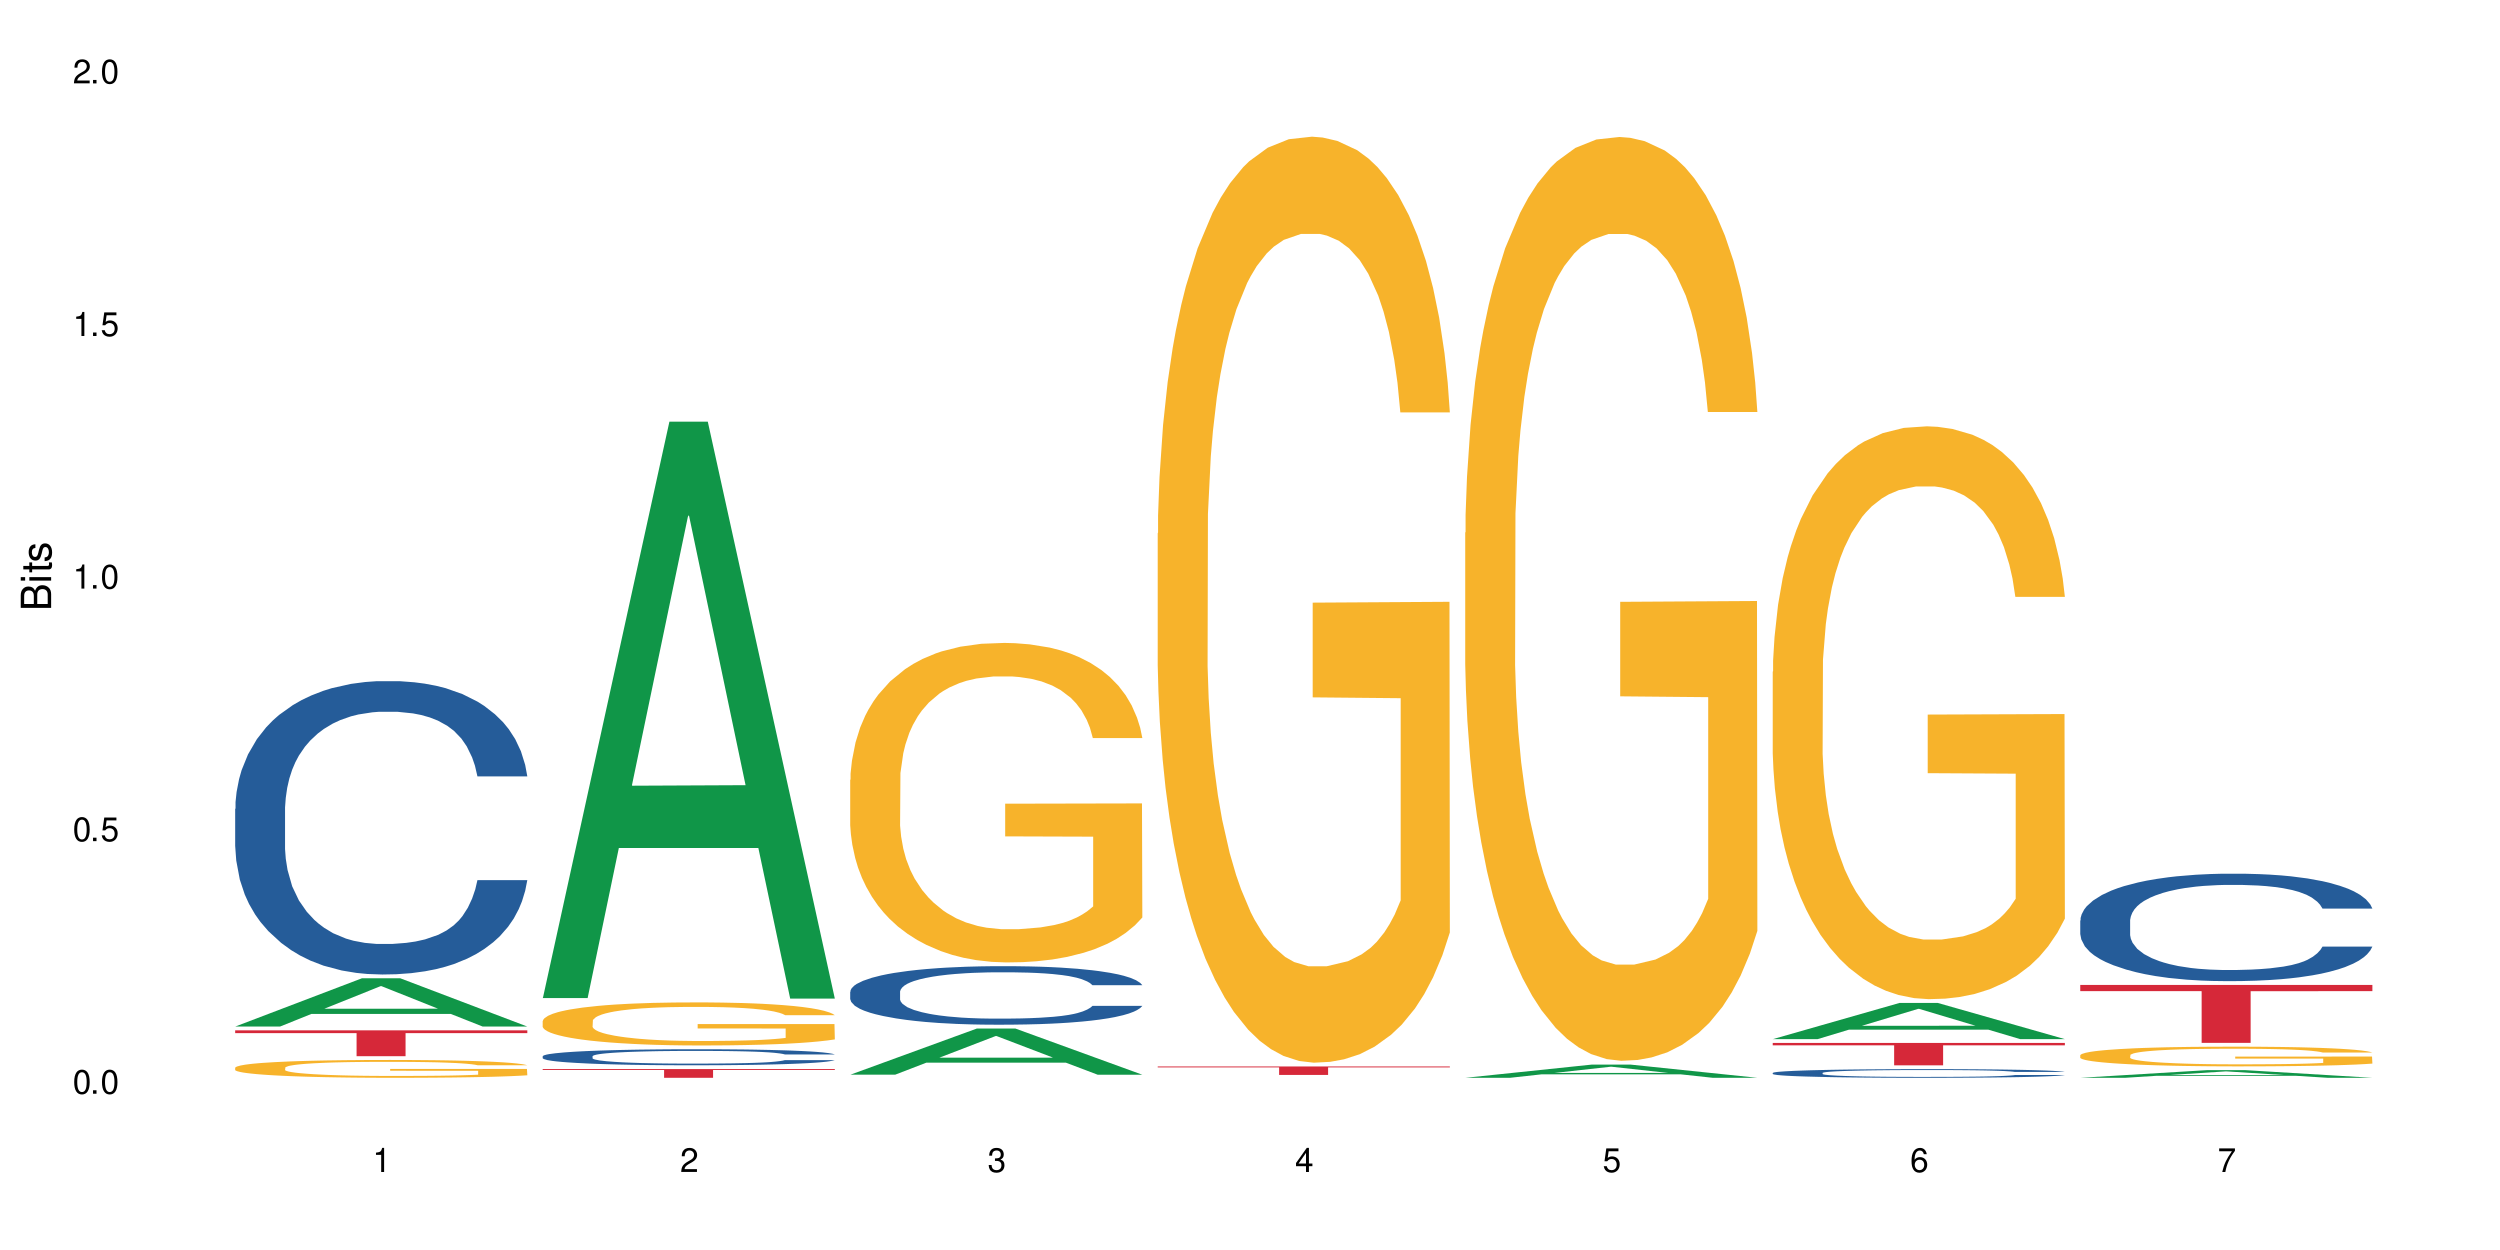 <?xml version="1.0" encoding="UTF-8"?>
<svg xmlns="http://www.w3.org/2000/svg" xmlns:xlink="http://www.w3.org/1999/xlink" width="720" height="360" viewBox="0 0 720 360">
<defs>
<g>
<g id="glyph-0-0">
</g>
<g id="glyph-0-1">
<path d="M 2.641 -6.938 C 2 -6.938 1.422 -6.656 1.078 -6.172 C 0.641 -5.562 0.406 -4.641 0.406 -3.359 C 0.406 -1.016 1.188 0.219 2.641 0.219 C 4.078 0.219 4.859 -1.016 4.859 -3.297 C 4.859 -4.641 4.656 -5.547 4.203 -6.172 C 3.844 -6.656 3.281 -6.938 2.641 -6.938 Z M 2.641 -6.188 C 3.547 -6.188 4 -5.25 4 -3.375 C 4 -1.406 3.562 -0.484 2.625 -0.484 C 1.734 -0.484 1.281 -1.438 1.281 -3.344 C 1.281 -5.25 1.734 -6.188 2.641 -6.188 Z M 2.641 -6.188 "/>
</g>
<g id="glyph-0-2">
<path d="M 1.828 -1 L 0.828 -1 L 0.828 0 L 1.828 0 Z M 1.828 -1 "/>
</g>
<g id="glyph-0-3">
<path d="M 4.562 -6.797 L 1.062 -6.797 L 0.547 -3.094 L 1.328 -3.094 C 1.719 -3.562 2.047 -3.734 2.578 -3.734 C 3.484 -3.734 4.062 -3.109 4.062 -2.094 C 4.062 -1.125 3.484 -0.531 2.578 -0.531 C 1.828 -0.531 1.375 -0.906 1.188 -1.672 L 0.328 -1.672 C 0.453 -1.109 0.547 -0.844 0.75 -0.594 C 1.125 -0.078 1.828 0.219 2.594 0.219 C 3.969 0.219 4.922 -0.781 4.922 -2.219 C 4.922 -3.562 4.031 -4.484 2.719 -4.484 C 2.25 -4.484 1.859 -4.359 1.469 -4.062 L 1.734 -5.969 L 4.562 -5.969 Z M 4.562 -6.797 "/>
</g>
<g id="glyph-0-4">
<path d="M 2.484 -4.938 L 2.484 0 L 3.328 0 L 3.328 -6.938 L 2.766 -6.938 C 2.469 -5.875 2.281 -5.734 0.984 -5.562 L 0.984 -4.938 Z M 2.484 -4.938 "/>
</g>
<g id="glyph-0-5">
<path d="M 4.859 -0.828 L 1.281 -0.828 C 1.359 -1.406 1.672 -1.781 2.5 -2.281 L 3.469 -2.828 C 4.406 -3.344 4.906 -4.062 4.906 -4.906 C 4.906 -5.484 4.672 -6.031 4.266 -6.406 C 3.859 -6.766 3.375 -6.938 2.719 -6.938 C 1.859 -6.938 1.219 -6.625 0.844 -6.031 C 0.609 -5.672 0.5 -5.234 0.484 -4.531 L 1.328 -4.531 C 1.359 -5.016 1.406 -5.281 1.531 -5.516 C 1.75 -5.938 2.188 -6.203 2.703 -6.203 C 3.469 -6.203 4.031 -5.641 4.031 -4.891 C 4.031 -4.344 3.719 -3.859 3.125 -3.516 L 2.234 -3 C 0.812 -2.172 0.406 -1.531 0.328 -0.016 L 4.859 -0.016 Z M 4.859 -0.828 "/>
</g>
<g id="glyph-0-6">
<path d="M 2.125 -3.188 L 2.578 -3.188 C 3.5 -3.188 3.984 -2.766 3.984 -1.922 C 3.984 -1.062 3.469 -0.531 2.594 -0.531 C 1.656 -0.531 1.203 -1 1.156 -2.016 L 0.312 -2.016 C 0.344 -1.453 0.438 -1.094 0.609 -0.781 C 0.953 -0.109 1.625 0.219 2.547 0.219 C 3.953 0.219 4.859 -0.625 4.859 -1.938 C 4.859 -2.828 4.516 -3.297 3.703 -3.594 C 4.344 -3.844 4.656 -4.328 4.656 -5.031 C 4.656 -6.219 3.875 -6.938 2.578 -6.938 C 1.203 -6.938 0.484 -6.172 0.453 -4.703 L 1.297 -4.703 C 1.312 -5.125 1.344 -5.359 1.453 -5.578 C 1.641 -5.969 2.062 -6.203 2.594 -6.203 C 3.344 -6.203 3.797 -5.75 3.797 -5 C 3.797 -4.516 3.609 -4.219 3.25 -4.047 C 3.016 -3.953 2.703 -3.922 2.125 -3.906 Z M 2.125 -3.188 "/>
</g>
<g id="glyph-0-7">
<path d="M 3.141 -1.672 L 3.141 0 L 3.984 0 L 3.984 -1.672 L 4.984 -1.672 L 4.984 -2.438 L 3.984 -2.438 L 3.984 -6.938 L 3.359 -6.938 L 0.266 -2.578 L 0.266 -1.672 Z M 3.141 -2.438 L 1 -2.438 L 3.141 -5.5 Z M 3.141 -2.438 "/>
</g>
<g id="glyph-0-8">
<path d="M 4.781 -5.125 C 4.609 -6.266 3.891 -6.938 2.844 -6.938 C 2.094 -6.938 1.422 -6.578 1.031 -5.953 C 0.594 -5.266 0.406 -4.422 0.406 -3.172 C 0.406 -2 0.578 -1.25 0.984 -0.641 C 1.359 -0.078 1.953 0.219 2.703 0.219 C 3.984 0.219 4.922 -0.75 4.922 -2.094 C 4.922 -3.375 4.062 -4.281 2.844 -4.281 C 2.172 -4.281 1.641 -4.031 1.281 -3.516 C 1.281 -5.234 1.828 -6.188 2.797 -6.188 C 3.391 -6.188 3.797 -5.797 3.938 -5.125 Z M 2.734 -3.531 C 3.547 -3.531 4.062 -2.953 4.062 -2.031 C 4.062 -1.156 3.484 -0.531 2.703 -0.531 C 1.922 -0.531 1.328 -1.188 1.328 -2.078 C 1.328 -2.938 1.906 -3.531 2.734 -3.531 Z M 2.734 -3.531 "/>
</g>
<g id="glyph-0-9">
<path d="M 4.984 -6.797 L 0.438 -6.797 L 0.438 -5.969 L 4.109 -5.969 C 2.5 -3.656 1.828 -2.234 1.328 0 L 2.219 0 C 2.594 -2.172 3.453 -4.047 4.984 -6.094 Z M 4.984 -6.797 "/>
</g>
<g id="glyph-1-0">
</g>
<g id="glyph-1-1">
<path d="M 0 -0.953 L 0 -4.891 C 0 -5.719 -0.234 -6.344 -0.734 -6.797 C -1.188 -7.234 -1.812 -7.469 -2.5 -7.469 C -3.547 -7.469 -4.188 -7 -4.625 -5.875 C -4.984 -6.688 -5.625 -7.094 -6.531 -7.094 C -7.172 -7.094 -7.734 -6.859 -8.141 -6.391 C -8.562 -5.922 -8.75 -5.344 -8.75 -4.5 L -8.75 -0.953 Z M -4.984 -2.062 L -7.766 -2.062 L -7.766 -4.219 C -7.766 -4.844 -7.688 -5.203 -7.453 -5.5 C -7.219 -5.812 -6.859 -5.969 -6.375 -5.969 C -5.891 -5.969 -5.531 -5.812 -5.297 -5.5 C -5.062 -5.203 -4.984 -4.844 -4.984 -4.219 Z M -0.984 -2.062 L -4 -2.062 L -4 -4.781 C -4 -5.766 -3.438 -6.359 -2.484 -6.359 C -1.547 -6.359 -0.984 -5.766 -0.984 -4.781 Z M -0.984 -2.062 "/>
</g>
<g id="glyph-1-2">
<path d="M -6.281 -1.797 L -6.281 -0.797 L 0 -0.797 L 0 -1.797 Z M -8.75 -1.797 L -8.75 -0.797 L -7.484 -0.797 L -7.484 -1.797 Z M -8.75 -1.797 "/>
</g>
<g id="glyph-1-3">
<path d="M -6.281 -3.047 L -6.281 -2.016 L -8.016 -2.016 L -8.016 -1.016 L -6.281 -1.016 L -6.281 -0.172 L -5.469 -0.172 L -5.469 -1.016 L -0.719 -1.016 C -0.078 -1.016 0.281 -1.453 0.281 -2.234 C 0.281 -2.5 0.25 -2.719 0.188 -3.047 L -0.641 -3.047 C -0.609 -2.906 -0.594 -2.766 -0.594 -2.562 C -0.594 -2.141 -0.719 -2.016 -1.156 -2.016 L -5.469 -2.016 L -5.469 -3.047 Z M -6.281 -3.047 "/>
</g>
<g id="glyph-1-4">
<path d="M -4.531 -5.25 C -5.766 -5.25 -6.469 -4.422 -6.469 -2.969 C -6.469 -1.516 -5.719 -0.562 -4.547 -0.562 C -3.562 -0.562 -3.094 -1.062 -2.734 -2.562 L -2.516 -3.484 C -2.344 -4.188 -2.094 -4.469 -1.641 -4.469 C -1.047 -4.469 -0.641 -3.875 -0.641 -3 C -0.641 -2.453 -0.797 -2 -1.062 -1.75 C -1.25 -1.594 -1.422 -1.531 -1.875 -1.469 L -1.875 -0.406 C -0.422 -0.453 0.281 -1.266 0.281 -2.922 C 0.281 -4.5 -0.5 -5.516 -1.719 -5.516 C -2.656 -5.516 -3.172 -4.984 -3.469 -3.734 L -3.703 -2.766 C -3.891 -1.953 -4.156 -1.609 -4.594 -1.609 C -5.188 -1.609 -5.547 -2.125 -5.547 -2.938 C -5.547 -3.75 -5.203 -4.172 -4.531 -4.203 Z M -4.531 -5.25 "/>
</g>
</g>
</defs>
<rect x="-72" y="-36" width="864" height="432" fill="rgb(100%, 100%, 100%)" fill-opacity="1"/>
<path fill-rule="nonzero" fill="rgb(6.275%, 58.824%, 28.235%)" fill-opacity="1" d="M 67.73 295.637 L 67.82 295.621 L 104.227 281.746 L 115.281 281.746 L 151.867 295.648 L 139.012 295.648 L 129.844 292.02 L 89.664 292.02 L 80.676 295.637 L 67.73 295.637 L 93.527 290.52 L 126.156 290.504 L 109.887 284.02 L 109.707 284.004 L 109.527 284.043 L 93.438 290.504 L 93.527 290.52 Z M 67.73 295.637 "/>
<path fill-rule="nonzero" fill="rgb(14.51%, 36.078%, 60%)" fill-opacity="1" d="M 67.73 232.941 L 67.832 232.867 L 67.832 231.012 L 68.141 228.078 L 68.859 224.371 L 69.578 221.824 L 71.426 217.27 L 73.988 212.867 L 76.656 209.469 L 78.605 207.465 L 80.352 205.918 L 84.352 203.062 L 86.918 201.594 L 89.688 200.281 L 93.074 198.969 L 95.535 198.199 L 101.078 196.961 L 105.18 196.422 L 108.363 196.191 L 115.238 196.191 L 119.34 196.5 L 122.316 196.887 L 125.598 197.504 L 128.371 198.199 L 133.191 199.898 L 137.5 202.059 L 139.449 203.293 L 142.527 205.688 L 144.891 208.004 L 146.531 210.012 L 148.379 212.867 L 150.02 216.344 L 151.25 220.281 L 151.867 223.602 L 137.5 223.602 L 136.785 220.512 L 135.961 218.117 L 134.422 214.953 L 132.883 212.715 L 130.73 210.473 L 128.781 209.008 L 126.113 207.539 L 123.754 206.613 L 121.289 205.918 L 118.93 205.457 L 114.414 204.992 L 109.184 204.992 L 107.234 205.148 L 103.23 205.766 L 101.078 206.305 L 98 207.387 L 95.844 208.391 L 93.281 209.934 L 91.535 211.246 L 89.379 213.254 L 87.84 215.031 L 86.098 217.578 L 85.07 219.508 L 84.148 221.672 L 83.328 224.219 L 82.711 226.922 L 82.301 229.777 L 82.094 232.559 L 82.094 244.523 L 82.301 247.305 L 82.812 250.547 L 84.148 255.258 L 86.098 259.348 L 88.355 262.59 L 90.508 264.906 L 91.742 265.988 L 93.383 267.223 L 95.945 268.77 L 99.641 270.312 L 101.797 270.93 L 105.078 271.547 L 108.465 271.855 L 112.98 271.855 L 116.98 271.547 L 119.648 271.16 L 122.418 270.543 L 126.215 269.23 L 128.574 267.996 L 130.629 266.531 L 132.168 265.062 L 133.191 263.828 L 134.73 261.434 L 135.961 258.809 L 136.887 256.105 L 137.5 253.48 L 151.867 253.48 L 151.25 256.57 L 150.328 259.582 L 149.402 261.82 L 147.969 264.523 L 146.324 266.914 L 143.965 269.617 L 142.016 271.395 L 139.449 273.324 L 137.09 274.789 L 134.527 276.102 L 130.73 277.648 L 128.266 278.418 L 125.598 279.113 L 122.418 279.73 L 118.418 280.273 L 114.109 280.582 L 110.105 280.66 L 105.797 280.504 L 102.617 280.195 L 98.41 279.5 L 93.176 278.109 L 89.379 276.645 L 86.406 275.176 L 83.84 273.633 L 80.969 271.547 L 77.273 268.152 L 75.016 265.527 L 73.477 263.363 L 71.734 260.352 L 70.5 257.648 L 69.066 253.328 L 68.039 247.844 L 67.73 243.598 Z M 67.73 232.941 "/>
<path fill-rule="nonzero" fill="rgb(96.863%, 70.196%, 16.863%)" fill-opacity="1" d="M 67.73 307.469 L 67.832 307.465 L 67.832 307.371 L 68.242 307.16 L 69.27 306.871 L 70.605 306.629 L 72.039 306.441 L 72.965 306.344 L 74.504 306.203 L 75.836 306.102 L 79.223 305.891 L 83.531 305.691 L 85.891 305.609 L 88.559 305.527 L 92.355 305.438 L 94.102 305.406 L 99.438 305.332 L 105.488 305.285 L 112.16 305.27 L 115.238 305.273 L 119.441 305.293 L 125.188 305.344 L 128.473 305.391 L 131.039 305.438 L 133.707 305.5 L 136.988 305.594 L 140.066 305.707 L 142.527 305.82 L 144.992 305.961 L 147.043 306.109 L 148.789 306.273 L 150.328 306.473 L 151.25 306.637 L 151.867 306.801 L 137.605 306.801 L 136.785 306.637 L 135.859 306.508 L 134.32 306.355 L 132.781 306.242 L 131.242 306.152 L 128.371 306.031 L 125.906 305.953 L 122.828 305.891 L 119.855 305.848 L 116.469 305.82 L 114.414 305.809 L 108.977 305.809 L 104.055 305.844 L 101.18 305.879 L 99.129 305.918 L 96.254 305.988 L 94.512 306.043 L 93.484 306.082 L 90.406 306.227 L 88.355 306.359 L 87.227 306.449 L 85.789 306.59 L 84.762 306.715 L 83.633 306.902 L 83.02 307.043 L 82.199 307.363 L 82.094 308.207 L 82.402 308.387 L 83.02 308.578 L 83.84 308.746 L 85.07 308.926 L 86.301 309.062 L 88.457 309.242 L 90.305 309.367 L 91.742 309.445 L 94.512 309.574 L 95.641 309.613 L 98.309 309.699 L 101.078 309.766 L 104.465 309.82 L 107.027 309.848 L 111.133 309.871 L 116.363 309.871 L 122.52 309.844 L 126.422 309.809 L 129.09 309.77 L 130.832 309.738 L 132.988 309.684 L 134.527 309.637 L 135.961 309.586 L 137.707 309.508 L 137.707 308.387 L 112.363 308.379 L 112.363 307.855 L 151.762 307.852 L 151.867 309.684 L 149.711 309.812 L 147.043 309.934 L 144.48 310.027 L 141.812 310.109 L 138.016 310.195 L 134.938 310.254 L 130.215 310.32 L 125.906 310.359 L 121.395 310.391 L 117.391 310.402 L 112.672 310.406 L 108.465 310.398 L 103.949 310.371 L 100.359 310.332 L 97.074 310.285 L 93.793 310.227 L 89.688 310.125 L 87.02 310.047 L 84.25 309.949 L 81.48 309.832 L 79.016 309.703 L 77.375 309.605 L 75.734 309.492 L 73.988 309.352 L 72.348 309.191 L 71.117 309.047 L 69.988 308.883 L 69.168 308.727 L 68.348 308.516 L 67.938 308.348 L 67.73 308.203 Z M 67.73 307.469 "/>
<path fill-rule="nonzero" fill="rgb(83.922%, 15.686%, 22.353%)" fill-opacity="1" d="M 67.73 296.738 L 151.867 296.738 L 151.867 297.535 L 116.801 297.539 L 116.801 304.18 L 102.695 304.18 L 102.695 297.547 L 102.488 297.535 L 67.73 297.535 Z M 67.73 296.738 "/>
<path fill-rule="nonzero" fill="rgb(6.275%, 58.824%, 28.235%)" fill-opacity="1" d="M 156.293 287.445 L 156.383 287.289 L 192.789 121.441 L 203.844 121.441 L 240.43 287.602 L 227.574 287.602 L 218.406 244.227 L 178.227 244.227 L 169.238 287.445 L 156.293 287.445 L 182.094 226.285 L 214.723 226.129 L 198.453 148.586 L 198.273 148.43 L 198.094 148.898 L 182.004 226.129 L 182.094 226.285 Z M 156.293 287.445 "/>
<path fill-rule="nonzero" fill="rgb(14.51%, 36.078%, 60%)" fill-opacity="1" d="M 156.293 304.191 L 156.398 304.188 L 156.398 304.086 L 156.703 303.926 L 157.422 303.723 L 158.141 303.582 L 159.988 303.336 L 162.555 303.094 L 165.223 302.91 L 167.172 302.801 L 168.914 302.715 L 172.918 302.559 L 175.48 302.48 L 178.25 302.406 L 181.637 302.336 L 184.102 302.293 L 189.641 302.227 L 193.746 302.195 L 196.926 302.184 L 203.801 302.184 L 207.902 302.199 L 210.879 302.223 L 214.164 302.254 L 216.934 302.293 L 221.754 302.387 L 226.066 302.504 L 228.016 302.57 L 231.094 302.703 L 233.453 302.828 L 235.094 302.938 L 236.941 303.094 L 238.582 303.285 L 239.812 303.5 L 240.43 303.68 L 226.066 303.68 L 225.348 303.512 L 224.527 303.383 L 222.988 303.207 L 221.449 303.086 L 219.293 302.965 L 217.344 302.883 L 214.676 302.805 L 212.316 302.754 L 209.855 302.715 L 207.492 302.691 L 202.98 302.664 L 197.746 302.664 L 195.797 302.672 L 191.797 302.707 L 189.641 302.734 L 186.562 302.797 L 184.406 302.852 L 181.844 302.934 L 180.098 303.004 L 177.945 303.117 L 176.406 303.211 L 174.66 303.352 L 173.633 303.457 L 172.711 303.574 L 171.891 303.715 L 171.273 303.863 L 170.863 304.02 L 170.66 304.168 L 170.66 304.824 L 170.863 304.977 L 171.379 305.152 L 172.711 305.41 L 174.66 305.633 L 176.918 305.809 L 179.074 305.938 L 180.305 305.996 L 181.945 306.062 L 184.512 306.148 L 188.203 306.23 L 190.359 306.266 L 193.641 306.301 L 197.027 306.316 L 201.543 306.316 L 205.543 306.301 L 208.211 306.277 L 210.98 306.246 L 214.777 306.172 L 217.137 306.105 L 219.191 306.023 L 220.73 305.945 L 221.754 305.879 L 223.293 305.746 L 224.527 305.602 L 225.449 305.457 L 226.066 305.312 L 240.43 305.312 L 239.812 305.48 L 238.891 305.645 L 237.969 305.77 L 236.531 305.914 L 234.891 306.047 L 232.527 306.195 L 230.578 306.289 L 228.016 306.395 L 225.656 306.477 L 223.09 306.547 L 219.293 306.633 L 216.832 306.676 L 214.164 306.711 L 210.98 306.746 L 206.98 306.777 L 202.672 306.793 L 198.668 306.797 L 194.359 306.789 L 191.18 306.77 L 186.973 306.734 L 181.738 306.656 L 177.945 306.578 L 174.969 306.496 L 172.402 306.414 L 169.531 306.301 L 165.836 306.113 L 163.578 305.969 L 162.039 305.852 L 160.297 305.688 L 159.066 305.539 L 157.629 305.305 L 156.602 305.004 L 156.293 304.773 Z M 156.293 304.191 "/>
<path fill-rule="nonzero" fill="rgb(96.863%, 70.196%, 16.863%)" fill-opacity="1" d="M 156.293 294.004 L 156.398 293.992 L 156.398 293.766 L 156.809 293.254 L 157.832 292.555 L 159.168 291.977 L 160.605 291.523 L 161.527 291.285 L 163.066 290.945 L 164.398 290.695 L 167.785 290.184 L 172.094 289.711 L 174.457 289.504 L 177.121 289.312 L 180.918 289.098 L 182.664 289.02 L 188 288.836 L 194.051 288.723 L 200.723 288.691 L 203.801 288.699 L 208.008 288.746 L 213.754 288.871 L 217.035 288.984 L 219.602 289.098 L 222.27 289.246 L 225.551 289.473 L 228.629 289.742 L 231.094 290.016 L 233.555 290.355 L 235.605 290.719 L 237.352 291.113 L 238.891 291.59 L 239.812 291.988 L 240.43 292.383 L 226.168 292.383 L 225.348 291.988 L 224.422 291.68 L 222.883 291.305 L 221.344 291.035 L 219.805 290.82 L 216.934 290.523 L 214.473 290.344 L 211.395 290.184 L 208.418 290.082 L 205.031 290.016 L 202.98 289.992 L 197.543 289.992 L 192.617 290.07 L 189.742 290.164 L 187.691 290.254 L 184.816 290.422 L 183.074 290.559 L 182.047 290.648 L 178.969 291 L 176.918 291.316 L 175.789 291.535 L 174.352 291.875 L 173.328 292.18 L 172.199 292.633 L 171.582 292.973 L 170.762 293.742 L 170.66 295.781 L 170.965 296.211 L 171.582 296.676 L 172.402 297.086 L 173.633 297.516 L 174.867 297.844 L 177.02 298.285 L 178.867 298.578 L 180.305 298.773 L 183.074 299.078 L 184.203 299.18 L 186.871 299.383 L 189.641 299.543 L 193.027 299.68 L 195.59 299.746 L 199.695 299.805 L 204.93 299.805 L 211.086 299.734 L 214.984 299.645 L 217.652 299.555 L 219.395 299.477 L 221.551 299.352 L 223.09 299.238 L 224.527 299.113 L 226.27 298.918 L 226.27 296.211 L 200.926 296.199 L 200.926 294.934 L 240.328 294.922 L 240.43 299.352 L 238.273 299.656 L 235.605 299.949 L 233.043 300.176 L 230.375 300.371 L 226.578 300.586 L 223.5 300.723 L 218.781 300.879 L 214.473 300.98 L 209.957 301.051 L 205.953 301.082 L 201.234 301.094 L 197.027 301.074 L 192.512 301.004 L 188.922 300.914 L 185.641 300.801 L 182.355 300.652 L 178.25 300.414 L 175.582 300.223 L 172.812 299.984 L 170.043 299.703 L 167.582 299.395 L 165.938 299.156 L 164.297 298.887 L 162.555 298.547 L 160.91 298.16 L 159.68 297.809 L 158.551 297.414 L 157.73 297.039 L 156.91 296.531 L 156.5 296.121 L 156.293 295.77 Z M 156.293 294.004 "/>
<path fill-rule="nonzero" fill="rgb(83.922%, 15.686%, 22.353%)" fill-opacity="1" d="M 156.293 307.887 L 240.43 307.887 L 240.43 308.156 L 205.363 308.156 L 205.363 310.406 L 191.258 310.406 L 191.258 308.16 L 191.051 308.156 L 156.293 308.156 Z M 156.293 307.887 "/>
<path fill-rule="nonzero" fill="rgb(6.275%, 58.824%, 28.235%)" fill-opacity="1" d="M 244.859 309.512 L 244.949 309.5 L 281.352 296.211 L 292.41 296.211 L 328.992 309.523 L 316.141 309.523 L 306.969 306.047 L 266.789 306.047 L 257.801 309.512 L 244.859 309.512 L 270.656 304.609 L 303.285 304.598 L 287.016 298.383 L 286.836 298.371 L 286.656 298.41 L 270.566 304.598 L 270.656 304.609 Z M 244.859 309.512 "/>
<path fill-rule="nonzero" fill="rgb(14.51%, 36.078%, 60%)" fill-opacity="1" d="M 244.859 285.602 L 244.961 285.586 L 244.961 285.215 L 245.27 284.633 L 245.988 283.891 L 246.703 283.383 L 248.551 282.477 L 251.117 281.598 L 253.785 280.918 L 255.734 280.52 L 257.477 280.211 L 261.48 279.641 L 264.043 279.348 L 266.816 279.086 L 270.199 278.824 L 272.664 278.672 L 278.203 278.422 L 282.309 278.316 L 285.488 278.27 L 292.363 278.27 L 296.469 278.332 L 299.441 278.406 L 302.727 278.531 L 305.496 278.672 L 310.32 279.008 L 314.629 279.441 L 316.578 279.688 L 319.656 280.164 L 322.016 280.625 L 323.656 281.027 L 325.504 281.598 L 327.145 282.289 L 328.379 283.074 L 328.992 283.738 L 314.629 283.738 L 313.91 283.121 L 313.09 282.645 L 311.551 282.012 L 310.012 281.566 L 307.855 281.117 L 305.906 280.828 L 303.238 280.535 L 300.879 280.348 L 298.418 280.211 L 296.059 280.117 L 291.543 280.027 L 286.309 280.027 L 284.359 280.055 L 280.359 280.18 L 278.203 280.289 L 275.125 280.504 L 272.973 280.703 L 270.406 281.012 L 268.66 281.273 L 266.508 281.672 L 264.969 282.027 L 263.223 282.535 L 262.199 282.922 L 261.273 283.352 L 260.453 283.859 L 259.84 284.398 L 259.426 284.969 L 259.223 285.523 L 259.223 287.91 L 259.426 288.465 L 259.941 289.113 L 261.273 290.055 L 263.223 290.871 L 265.48 291.516 L 267.637 291.98 L 268.867 292.195 L 270.508 292.441 L 273.074 292.75 L 276.77 293.059 L 278.922 293.18 L 282.207 293.305 L 285.59 293.363 L 290.105 293.363 L 294.109 293.305 L 296.773 293.227 L 299.547 293.102 L 303.344 292.84 L 305.703 292.594 L 307.754 292.301 L 309.293 292.008 L 310.32 291.762 L 311.859 291.285 L 313.09 290.762 L 314.012 290.223 L 314.629 289.699 L 328.992 289.699 L 328.379 290.316 L 327.453 290.914 L 326.531 291.363 L 325.094 291.902 L 323.453 292.379 L 321.094 292.918 L 319.145 293.273 L 316.578 293.656 L 314.219 293.949 L 311.652 294.211 L 307.855 294.52 L 305.395 294.676 L 302.727 294.812 L 299.547 294.938 L 295.543 295.043 L 291.234 295.105 L 287.234 295.121 L 282.926 295.09 L 279.742 295.027 L 275.535 294.891 L 270.305 294.613 L 266.508 294.32 L 263.531 294.027 L 260.965 293.719 L 258.094 293.305 L 254.398 292.625 L 252.145 292.102 L 250.605 291.672 L 248.859 291.07 L 247.629 290.531 L 246.191 289.668 L 245.164 288.574 L 244.859 287.727 Z M 244.859 285.602 "/>
<path fill-rule="nonzero" fill="rgb(96.863%, 70.196%, 16.863%)" fill-opacity="1" d="M 244.859 224.574 L 244.961 224.488 L 244.961 222.809 L 245.371 219.027 L 246.398 213.816 L 247.73 209.531 L 249.168 206.168 L 250.09 204.402 L 251.629 201.883 L 252.965 200.035 L 256.348 196.25 L 260.66 192.723 L 263.02 191.211 L 265.688 189.781 L 269.484 188.184 L 271.227 187.594 L 276.562 186.25 L 282.617 185.41 L 289.285 185.16 L 292.363 185.242 L 296.57 185.578 L 302.316 186.504 L 305.598 187.344 L 308.164 188.184 L 310.832 189.277 L 314.117 190.957 L 317.195 192.973 L 319.656 194.992 L 322.117 197.512 L 324.172 200.203 L 325.914 203.145 L 327.453 206.672 L 328.379 209.613 L 328.992 212.555 L 314.73 212.555 L 313.91 209.613 L 312.988 207.344 L 311.449 204.57 L 309.91 202.555 L 308.371 200.957 L 305.496 198.773 L 303.035 197.43 L 299.957 196.25 L 296.98 195.496 L 293.594 194.992 L 291.543 194.824 L 286.105 194.824 L 281.18 195.41 L 278.309 196.082 L 276.254 196.758 L 273.383 198.016 L 271.637 199.023 L 270.613 199.695 L 267.535 202.301 L 265.48 204.656 L 264.352 206.254 L 262.918 208.773 L 261.891 211.043 L 260.762 214.402 L 260.145 216.926 L 259.324 222.641 L 259.223 237.766 L 259.531 240.961 L 260.145 244.406 L 260.965 247.43 L 262.199 250.625 L 263.43 253.062 L 265.582 256.34 L 267.43 258.523 L 268.867 259.953 L 271.637 262.223 L 272.766 262.977 L 275.434 264.492 L 278.203 265.668 L 281.59 266.676 L 284.156 267.18 L 288.258 267.602 L 293.492 267.602 L 299.648 267.098 L 303.547 266.426 L 306.215 265.75 L 307.961 265.164 L 310.113 264.238 L 311.652 263.398 L 313.09 262.473 L 314.832 261.047 L 314.832 240.961 L 289.492 240.875 L 289.492 231.465 L 328.891 231.379 L 328.992 264.238 L 326.84 266.508 L 324.172 268.691 L 321.605 270.375 L 318.938 271.801 L 315.141 273.398 L 312.062 274.406 L 307.344 275.586 L 303.035 276.34 L 298.52 276.844 L 294.52 277.098 L 289.797 277.18 L 285.59 277.012 L 281.078 276.508 L 277.484 275.836 L 274.203 274.996 L 270.918 273.902 L 266.816 272.137 L 264.148 270.711 L 261.379 268.945 L 258.605 266.844 L 256.145 264.574 L 254.504 262.809 L 252.859 260.793 L 251.117 258.273 L 249.477 255.414 L 248.242 252.809 L 247.113 249.867 L 246.293 247.094 L 245.473 243.312 L 245.062 240.289 L 244.859 237.684 Z M 244.859 224.574 "/>
<path fill-rule="nonzero" fill="rgb(96.863%, 70.196%, 16.863%)" fill-opacity="1" d="M 333.422 153.59 L 333.523 153.348 L 333.523 148.477 L 333.934 137.516 L 334.961 122.414 L 336.293 109.996 L 337.73 100.254 L 338.652 95.137 L 340.191 87.832 L 341.527 82.473 L 344.914 71.512 L 349.223 61.285 L 351.582 56.902 L 354.25 52.762 L 358.047 48.133 L 359.789 46.43 L 365.125 42.531 L 371.18 40.094 L 377.848 39.363 L 380.926 39.609 L 385.133 40.582 L 390.879 43.262 L 394.164 45.695 L 396.727 48.133 L 399.395 51.301 L 402.68 56.172 L 405.758 62.016 L 408.219 67.859 L 410.684 75.168 L 412.734 82.961 L 414.477 91.484 L 416.016 101.715 L 416.941 110.238 L 417.555 118.762 L 403.293 118.762 L 402.473 110.238 L 401.551 103.664 L 400.012 95.625 L 398.473 89.781 L 396.934 85.152 L 394.059 78.82 L 391.598 74.922 L 388.52 71.512 L 385.543 69.32 L 382.156 67.859 L 380.105 67.375 L 374.668 67.375 L 369.742 69.078 L 366.871 71.027 L 364.816 72.977 L 361.945 76.629 L 360.199 79.551 L 359.176 81.5 L 356.098 89.051 L 354.043 95.867 L 352.914 100.496 L 351.48 107.805 L 350.453 114.379 L 349.324 124.121 L 348.711 131.426 L 347.887 147.988 L 347.785 191.828 L 348.094 201.082 L 348.711 211.07 L 349.531 219.836 L 350.762 229.09 L 351.992 236.156 L 354.148 245.652 L 355.992 251.984 L 357.43 256.125 L 360.199 262.703 L 361.328 264.895 L 363.996 269.277 L 366.766 272.688 L 370.152 275.609 L 372.719 277.07 L 376.824 278.289 L 382.055 278.289 L 388.211 276.828 L 392.109 274.879 L 394.777 272.93 L 396.523 271.227 L 398.676 268.547 L 400.215 266.109 L 401.652 263.434 L 403.398 259.293 L 403.398 201.082 L 378.055 200.84 L 378.055 173.562 L 417.453 173.316 L 417.555 268.547 L 415.402 275.121 L 412.734 281.453 L 410.168 286.324 L 407.5 290.465 L 403.703 295.094 L 400.625 298.016 L 395.906 301.426 L 391.598 303.617 L 387.082 305.078 L 383.082 305.809 L 378.363 306.055 L 374.156 305.566 L 369.641 304.105 L 366.051 302.156 L 362.766 299.723 L 359.484 296.555 L 355.379 291.441 L 352.711 287.301 L 349.941 282.188 L 347.172 276.098 L 344.707 269.52 L 343.066 264.406 L 341.426 258.562 L 339.68 251.254 L 338.039 242.973 L 336.809 235.422 L 335.68 226.898 L 334.859 218.863 L 334.035 207.902 L 333.625 199.133 L 333.422 191.586 Z M 333.422 153.59 "/>
<path fill-rule="nonzero" fill="rgb(83.922%, 15.686%, 22.353%)" fill-opacity="1" d="M 333.422 307.141 L 417.555 307.141 L 417.555 307.406 L 382.492 307.406 L 382.492 309.59 L 368.383 309.59 L 368.383 307.41 L 368.18 307.406 L 333.422 307.406 Z M 333.422 307.141 "/>
<path fill-rule="nonzero" fill="rgb(6.275%, 58.824%, 28.235%)" fill-opacity="1" d="M 421.984 310.402 L 422.074 310.402 L 458.48 306.598 L 469.535 306.598 L 506.121 310.406 L 493.266 310.406 L 484.098 309.414 L 443.918 309.414 L 434.93 310.402 L 421.984 310.402 L 447.781 309.004 L 480.41 309 L 464.141 307.223 L 463.961 307.219 L 463.781 307.23 L 447.691 309 L 447.781 309.004 Z M 421.984 310.402 "/>
<path fill-rule="nonzero" fill="rgb(96.863%, 70.196%, 16.863%)" fill-opacity="1" d="M 421.984 153.406 L 422.086 153.164 L 422.086 148.305 L 422.496 137.367 L 423.523 122.305 L 424.859 109.91 L 426.293 100.191 L 427.219 95.09 L 428.758 87.801 L 430.09 82.457 L 433.477 71.52 L 437.785 61.316 L 440.145 56.941 L 442.812 52.812 L 446.609 48.195 L 448.355 46.496 L 453.688 42.605 L 459.742 40.176 L 466.41 39.449 L 469.488 39.691 L 473.695 40.664 L 479.441 43.336 L 482.727 45.766 L 485.293 48.195 L 487.957 51.355 L 491.242 56.215 L 494.32 62.043 L 496.781 67.875 L 499.246 75.164 L 501.297 82.941 L 503.043 91.445 L 504.582 101.652 L 505.504 110.156 L 506.121 118.66 L 491.859 118.66 L 491.035 110.156 L 490.113 103.594 L 488.574 95.574 L 487.035 89.746 L 485.496 85.129 L 482.625 78.809 L 480.16 74.922 L 477.082 71.52 L 474.105 69.336 L 470.723 67.875 L 468.668 67.391 L 463.23 67.391 L 458.305 69.09 L 455.434 71.035 L 453.383 72.98 L 450.508 76.625 L 448.766 79.539 L 447.738 81.484 L 444.66 89.016 L 442.609 95.82 L 441.48 100.438 L 440.043 107.727 L 439.016 114.285 L 437.887 124.004 L 437.273 131.293 L 436.453 147.816 L 436.348 191.555 L 436.656 200.785 L 437.273 210.75 L 438.094 219.496 L 439.324 228.73 L 440.555 235.777 L 442.711 245.25 L 444.559 251.57 L 445.992 255.699 L 448.766 262.262 L 449.895 264.449 L 452.562 268.82 L 455.332 272.223 L 458.715 275.137 L 461.281 276.598 L 465.387 277.812 L 470.617 277.812 L 476.773 276.352 L 480.676 274.41 L 483.34 272.465 L 485.086 270.766 L 487.242 268.094 L 488.781 265.664 L 490.215 262.988 L 491.961 258.859 L 491.961 200.785 L 466.617 200.543 L 466.617 173.328 L 506.016 173.086 L 506.121 268.094 L 503.965 274.652 L 501.297 280.969 L 498.73 285.828 L 496.066 289.961 L 492.27 294.578 L 489.191 297.492 L 484.469 300.895 L 480.16 303.082 L 475.645 304.539 L 471.645 305.27 L 466.926 305.512 L 462.719 305.023 L 458.203 303.566 L 454.613 301.625 L 451.328 299.195 L 448.047 296.035 L 443.941 290.934 L 441.273 286.801 L 438.504 281.699 L 435.734 275.625 L 433.27 269.062 L 431.629 263.961 L 429.988 258.129 L 428.242 250.84 L 426.602 242.578 L 425.371 235.047 L 424.242 226.543 L 423.422 218.523 L 422.602 207.59 L 422.191 198.844 L 421.984 191.309 Z M 421.984 153.406 "/>
<path fill-rule="nonzero" fill="rgb(6.275%, 58.824%, 28.235%)" fill-opacity="1" d="M 510.547 299.262 L 510.637 299.254 L 547.043 288.852 L 558.098 288.852 L 594.684 299.273 L 581.828 299.273 L 572.66 296.551 L 532.48 296.551 L 523.492 299.262 L 510.547 299.262 L 536.348 295.426 L 568.977 295.418 L 552.707 290.555 L 552.527 290.543 L 552.348 290.574 L 536.258 295.418 L 536.348 295.426 Z M 510.547 299.262 "/>
<path fill-rule="nonzero" fill="rgb(14.51%, 36.078%, 60%)" fill-opacity="1" d="M 510.547 308.996 L 510.652 308.996 L 510.652 308.941 L 510.957 308.852 L 511.676 308.742 L 512.395 308.668 L 514.242 308.535 L 516.809 308.402 L 519.473 308.305 L 521.426 308.242 L 523.168 308.199 L 527.168 308.113 L 529.734 308.07 L 532.504 308.031 L 535.891 307.992 L 538.355 307.969 L 543.895 307.934 L 548 307.918 L 551.18 307.91 L 558.055 307.91 L 562.156 307.918 L 565.133 307.93 L 568.418 307.949 L 571.188 307.969 L 576.008 308.02 L 580.32 308.086 L 582.27 308.121 L 585.348 308.191 L 587.707 308.262 L 589.348 308.32 L 591.195 308.402 L 592.836 308.508 L 594.066 308.621 L 594.684 308.723 L 580.32 308.723 L 579.602 308.629 L 578.781 308.559 L 577.242 308.465 L 575.703 308.398 L 573.547 308.332 L 571.598 308.289 L 568.93 308.246 L 566.57 308.219 L 564.105 308.199 L 561.746 308.184 L 557.234 308.172 L 552 308.172 L 550.051 308.176 L 546.051 308.195 L 543.895 308.211 L 540.816 308.242 L 538.66 308.27 L 536.098 308.316 L 534.352 308.355 L 532.199 308.414 L 530.66 308.469 L 528.914 308.543 L 527.887 308.602 L 526.965 308.664 L 526.145 308.738 L 525.527 308.82 L 525.117 308.902 L 524.914 308.984 L 524.914 309.34 L 525.117 309.422 L 525.629 309.52 L 526.965 309.656 L 528.914 309.777 L 531.172 309.875 L 533.324 309.941 L 534.559 309.973 L 536.199 310.012 L 538.766 310.055 L 542.457 310.102 L 544.613 310.121 L 547.895 310.137 L 551.281 310.148 L 555.797 310.148 L 559.797 310.137 L 562.465 310.129 L 565.234 310.109 L 569.031 310.07 L 571.391 310.035 L 573.445 309.988 L 574.984 309.945 L 576.008 309.91 L 577.547 309.84 L 578.781 309.762 L 579.703 309.684 L 580.32 309.605 L 594.684 309.605 L 594.066 309.695 L 593.145 309.785 L 592.223 309.852 L 590.785 309.93 L 589.145 310 L 586.781 310.082 L 584.832 310.133 L 582.27 310.191 L 579.91 310.234 L 577.344 310.273 L 573.547 310.32 L 571.086 310.34 L 568.418 310.363 L 565.234 310.379 L 561.234 310.395 L 556.926 310.406 L 552.922 310.406 L 548.613 310.402 L 545.434 310.395 L 541.227 310.375 L 535.992 310.332 L 532.199 310.289 L 529.223 310.246 L 526.656 310.199 L 523.785 310.137 L 520.09 310.039 L 517.832 309.961 L 516.293 309.898 L 514.551 309.809 L 513.316 309.727 L 511.883 309.602 L 510.855 309.438 L 510.547 309.312 Z M 510.547 308.996 "/>
<path fill-rule="nonzero" fill="rgb(96.863%, 70.196%, 16.863%)" fill-opacity="1" d="M 510.547 193.441 L 510.652 193.289 L 510.652 190.277 L 511.062 183.496 L 512.086 174.156 L 513.422 166.473 L 514.855 160.445 L 515.781 157.281 L 517.32 152.762 L 518.652 149.445 L 522.039 142.664 L 526.348 136.336 L 528.707 133.625 L 531.375 131.062 L 535.172 128.199 L 536.918 127.145 L 542.254 124.734 L 548.305 123.23 L 554.977 122.777 L 558.055 122.926 L 562.262 123.531 L 568.008 125.188 L 571.289 126.695 L 573.855 128.199 L 576.523 130.16 L 579.805 133.172 L 582.883 136.789 L 585.348 140.406 L 587.809 144.926 L 589.859 149.746 L 591.605 155.02 L 593.145 161.348 L 594.066 166.621 L 594.684 171.895 L 580.422 171.895 L 579.602 166.621 L 578.676 162.555 L 577.137 157.582 L 575.598 153.965 L 574.059 151.102 L 571.188 147.184 L 568.723 144.773 L 565.645 142.664 L 562.672 141.309 L 559.285 140.406 L 557.234 140.105 L 551.793 140.105 L 546.871 141.16 L 543.996 142.363 L 541.945 143.57 L 539.07 145.828 L 537.328 147.637 L 536.301 148.844 L 533.223 153.512 L 531.172 157.73 L 530.043 160.594 L 528.605 165.113 L 527.582 169.184 L 526.453 175.211 L 525.836 179.73 L 525.016 189.977 L 524.914 217.098 L 525.219 222.82 L 525.836 229 L 526.656 234.426 L 527.887 240.148 L 529.121 244.52 L 531.273 250.395 L 533.121 254.312 L 534.559 256.875 L 537.328 260.941 L 538.457 262.297 L 541.125 265.012 L 543.895 267.121 L 547.281 268.926 L 549.844 269.832 L 553.949 270.586 L 559.184 270.586 L 565.34 269.68 L 569.238 268.477 L 571.906 267.27 L 573.648 266.215 L 575.805 264.559 L 577.344 263.051 L 578.781 261.395 L 580.523 258.832 L 580.523 222.82 L 555.18 222.672 L 555.18 205.797 L 594.582 205.645 L 594.684 264.559 L 592.527 268.625 L 589.859 272.543 L 587.297 275.559 L 584.629 278.117 L 580.832 280.98 L 577.754 282.789 L 573.035 284.898 L 568.723 286.254 L 564.211 287.16 L 560.207 287.609 L 555.488 287.762 L 551.281 287.461 L 546.766 286.555 L 543.176 285.352 L 539.895 283.844 L 536.609 281.887 L 532.504 278.723 L 529.836 276.16 L 527.066 272.996 L 524.297 269.23 L 521.836 265.16 L 520.191 261.996 L 518.551 258.379 L 516.809 253.859 L 515.164 248.738 L 513.934 244.066 L 512.805 238.793 L 511.984 233.82 L 511.164 227.043 L 510.754 221.617 L 510.547 216.945 Z M 510.547 193.441 "/>
<path fill-rule="nonzero" fill="rgb(83.922%, 15.686%, 22.353%)" fill-opacity="1" d="M 510.547 300.363 L 594.684 300.363 L 594.684 301.055 L 559.617 301.059 L 559.617 306.82 L 545.512 306.82 L 545.512 301.066 L 545.305 301.055 L 510.547 301.055 Z M 510.547 300.363 "/>
<path fill-rule="nonzero" fill="rgb(6.275%, 58.824%, 28.235%)" fill-opacity="1" d="M 599.113 310.406 L 599.203 310.402 L 635.605 308.203 L 646.664 308.203 L 683.246 310.406 L 670.395 310.406 L 661.223 309.832 L 621.043 309.832 L 612.055 310.406 L 599.113 310.406 L 624.91 309.594 L 657.539 309.594 L 641.27 308.562 L 641.09 308.562 L 640.91 308.566 L 624.82 309.594 L 624.91 309.594 Z M 599.113 310.406 "/>
<path fill-rule="nonzero" fill="rgb(14.51%, 36.078%, 60%)" fill-opacity="1" d="M 599.113 265.098 L 599.215 265.07 L 599.215 264.391 L 599.523 263.316 L 600.238 261.961 L 600.957 261.027 L 602.805 259.359 L 605.371 257.746 L 608.039 256.5 L 609.988 255.766 L 611.73 255.199 L 615.734 254.156 L 618.297 253.617 L 621.07 253.137 L 624.453 252.656 L 626.918 252.375 L 632.457 251.922 L 636.562 251.723 L 639.742 251.637 L 646.617 251.637 L 650.723 251.75 L 653.695 251.891 L 656.98 252.117 L 659.75 252.375 L 664.574 252.996 L 668.883 253.785 L 670.832 254.238 L 673.91 255.117 L 676.27 255.965 L 677.91 256.699 L 679.758 257.746 L 681.398 259.02 L 682.633 260.461 L 683.246 261.676 L 668.883 261.676 L 668.164 260.547 L 667.344 259.668 L 665.805 258.508 L 664.266 257.688 L 662.109 256.871 L 660.16 256.332 L 657.492 255.793 L 655.133 255.457 L 652.672 255.199 L 650.312 255.031 L 645.797 254.863 L 640.562 254.863 L 638.613 254.918 L 634.613 255.145 L 632.457 255.344 L 629.379 255.738 L 627.227 256.105 L 624.66 256.672 L 622.914 257.152 L 620.762 257.887 L 619.223 258.539 L 617.477 259.473 L 616.453 260.18 L 615.527 260.969 L 614.707 261.902 L 614.09 262.891 L 613.68 263.938 L 613.477 264.957 L 613.477 269.34 L 613.68 270.359 L 614.195 271.547 L 615.527 273.27 L 617.477 274.77 L 619.734 275.957 L 621.891 276.805 L 623.121 277.199 L 624.762 277.652 L 627.328 278.219 L 631.02 278.785 L 633.176 279.012 L 636.461 279.238 L 639.844 279.352 L 644.359 279.352 L 648.359 279.238 L 651.027 279.094 L 653.801 278.871 L 657.594 278.387 L 659.957 277.938 L 662.008 277.398 L 663.547 276.863 L 664.574 276.41 L 666.113 275.531 L 667.344 274.57 L 668.266 273.582 L 668.883 272.621 L 683.246 272.621 L 682.633 273.75 L 681.707 274.855 L 680.785 275.676 L 679.348 276.664 L 677.707 277.539 L 675.348 278.531 L 673.398 279.18 L 670.832 279.887 L 668.473 280.426 L 665.906 280.906 L 662.109 281.473 L 659.648 281.754 L 656.98 282.008 L 653.801 282.234 L 649.797 282.434 L 645.488 282.547 L 641.488 282.574 L 637.176 282.516 L 633.996 282.402 L 629.789 282.148 L 624.559 281.641 L 620.762 281.102 L 617.785 280.566 L 615.219 280 L 612.348 279.238 L 608.652 277.992 L 606.395 277.031 L 604.855 276.238 L 603.113 275.137 L 601.883 274.148 L 600.445 272.562 L 599.418 270.555 L 599.113 269 Z M 599.113 265.098 "/>
<path fill-rule="nonzero" fill="rgb(96.863%, 70.196%, 16.863%)" fill-opacity="1" d="M 599.113 303.871 L 599.215 303.867 L 599.215 303.762 L 599.625 303.527 L 600.652 303.207 L 601.984 302.941 L 603.422 302.734 L 604.344 302.629 L 605.883 302.473 L 607.219 302.359 L 610.602 302.125 L 614.914 301.906 L 617.273 301.812 L 619.941 301.727 L 623.738 301.625 L 625.48 301.59 L 630.816 301.508 L 636.871 301.457 L 643.539 301.441 L 646.617 301.445 L 650.824 301.465 L 656.57 301.523 L 659.852 301.574 L 662.418 301.625 L 665.086 301.695 L 668.367 301.797 L 671.445 301.922 L 673.91 302.047 L 676.371 302.203 L 678.426 302.367 L 680.168 302.551 L 681.707 302.766 L 682.633 302.949 L 683.246 303.129 L 668.984 303.129 L 668.164 302.949 L 667.242 302.809 L 665.703 302.637 L 664.164 302.512 L 662.625 302.414 L 659.75 302.281 L 657.289 302.195 L 654.211 302.125 L 651.234 302.078 L 647.848 302.047 L 645.797 302.035 L 640.359 302.035 L 635.434 302.074 L 632.559 302.113 L 630.508 302.156 L 627.637 302.234 L 625.891 302.297 L 624.863 302.336 L 621.785 302.496 L 619.734 302.645 L 618.605 302.742 L 617.168 302.898 L 616.145 303.035 L 615.016 303.242 L 614.398 303.398 L 613.578 303.75 L 613.477 304.684 L 613.785 304.883 L 614.398 305.094 L 615.219 305.281 L 616.453 305.477 L 617.684 305.629 L 619.836 305.832 L 621.684 305.965 L 623.121 306.055 L 625.891 306.191 L 627.02 306.238 L 629.688 306.332 L 632.457 306.406 L 635.844 306.469 L 638.41 306.5 L 642.512 306.523 L 647.746 306.523 L 653.902 306.492 L 657.801 306.453 L 660.469 306.41 L 662.211 306.375 L 664.367 306.316 L 665.906 306.266 L 667.344 306.207 L 669.086 306.121 L 669.086 304.883 L 643.742 304.875 L 643.742 304.297 L 683.145 304.289 L 683.246 306.316 L 681.094 306.457 L 678.426 306.594 L 675.859 306.695 L 673.191 306.785 L 669.395 306.883 L 666.316 306.945 L 661.598 307.016 L 657.289 307.062 L 652.773 307.094 L 648.773 307.109 L 644.051 307.117 L 639.844 307.105 L 635.332 307.074 L 631.738 307.031 L 628.457 306.98 L 625.172 306.914 L 621.07 306.805 L 618.402 306.715 L 615.629 306.609 L 612.859 306.477 L 610.398 306.34 L 608.758 306.23 L 607.113 306.105 L 605.371 305.949 L 603.73 305.773 L 602.496 305.613 L 601.367 305.43 L 600.547 305.262 L 599.727 305.027 L 599.316 304.84 L 599.113 304.68 Z M 599.113 303.871 "/>
<path fill-rule="nonzero" fill="rgb(83.922%, 15.686%, 22.353%)" fill-opacity="1" d="M 599.113 283.664 L 683.246 283.664 L 683.246 285.449 L 648.184 285.465 L 648.184 300.352 L 634.074 300.352 L 634.074 285.48 L 633.871 285.449 L 599.113 285.449 Z M 599.113 283.664 "/>
<g fill="rgb(0%, 0%, 0%)" fill-opacity="1">
<use xlink:href="#glyph-0-1" x="20.965" y="314.993"/>
<use xlink:href="#glyph-0-2" x="25.965" y="314.993"/>
<use xlink:href="#glyph-0-1" x="28.965" y="314.993"/>
</g>
<g fill="rgb(0%, 0%, 0%)" fill-opacity="1">
<use xlink:href="#glyph-0-1" x="20.965" y="242.251"/>
<use xlink:href="#glyph-0-2" x="25.965" y="242.251"/>
<use xlink:href="#glyph-0-3" x="28.965" y="242.251"/>
</g>
<g fill="rgb(0%, 0%, 0%)" fill-opacity="1">
<use xlink:href="#glyph-0-4" x="20.965" y="169.509"/>
<use xlink:href="#glyph-0-2" x="25.965" y="169.509"/>
<use xlink:href="#glyph-0-1" x="28.965" y="169.509"/>
</g>
<g fill="rgb(0%, 0%, 0%)" fill-opacity="1">
<use xlink:href="#glyph-0-4" x="20.965" y="96.767"/>
<use xlink:href="#glyph-0-2" x="25.965" y="96.767"/>
<use xlink:href="#glyph-0-3" x="28.965" y="96.767"/>
</g>
<g fill="rgb(0%, 0%, 0%)" fill-opacity="1">
<use xlink:href="#glyph-0-5" x="20.965" y="24.024"/>
<use xlink:href="#glyph-0-2" x="25.965" y="24.024"/>
<use xlink:href="#glyph-0-1" x="28.965" y="24.024"/>
</g>
<g fill="rgb(0%, 0%, 0%)" fill-opacity="1">
<use xlink:href="#glyph-0-4" x="107.297" y="337.532"/>
</g>
<g fill="rgb(0%, 0%, 0%)" fill-opacity="1">
<use xlink:href="#glyph-0-5" x="195.863" y="337.532"/>
</g>
<g fill="rgb(0%, 0%, 0%)" fill-opacity="1">
<use xlink:href="#glyph-0-6" x="284.426" y="337.532"/>
</g>
<g fill="rgb(0%, 0%, 0%)" fill-opacity="1">
<use xlink:href="#glyph-0-7" x="372.988" y="337.532"/>
</g>
<g fill="rgb(0%, 0%, 0%)" fill-opacity="1">
<use xlink:href="#glyph-0-3" x="461.551" y="337.532"/>
</g>
<g fill="rgb(0%, 0%, 0%)" fill-opacity="1">
<use xlink:href="#glyph-0-8" x="550.117" y="337.532"/>
</g>
<g fill="rgb(0%, 0%, 0%)" fill-opacity="1">
<use xlink:href="#glyph-0-9" x="638.68" y="337.532"/>
</g>
<g fill="rgb(0%, 0%, 0%)" fill-opacity="1">
<use xlink:href="#glyph-1-1" x="14.725" y="176.012"/>
<use xlink:href="#glyph-1-2" x="14.725" y="168.012"/>
<use xlink:href="#glyph-1-3" x="14.725" y="165.012"/>
<use xlink:href="#glyph-1-4" x="14.725" y="162.012"/>
</g>
</svg>
